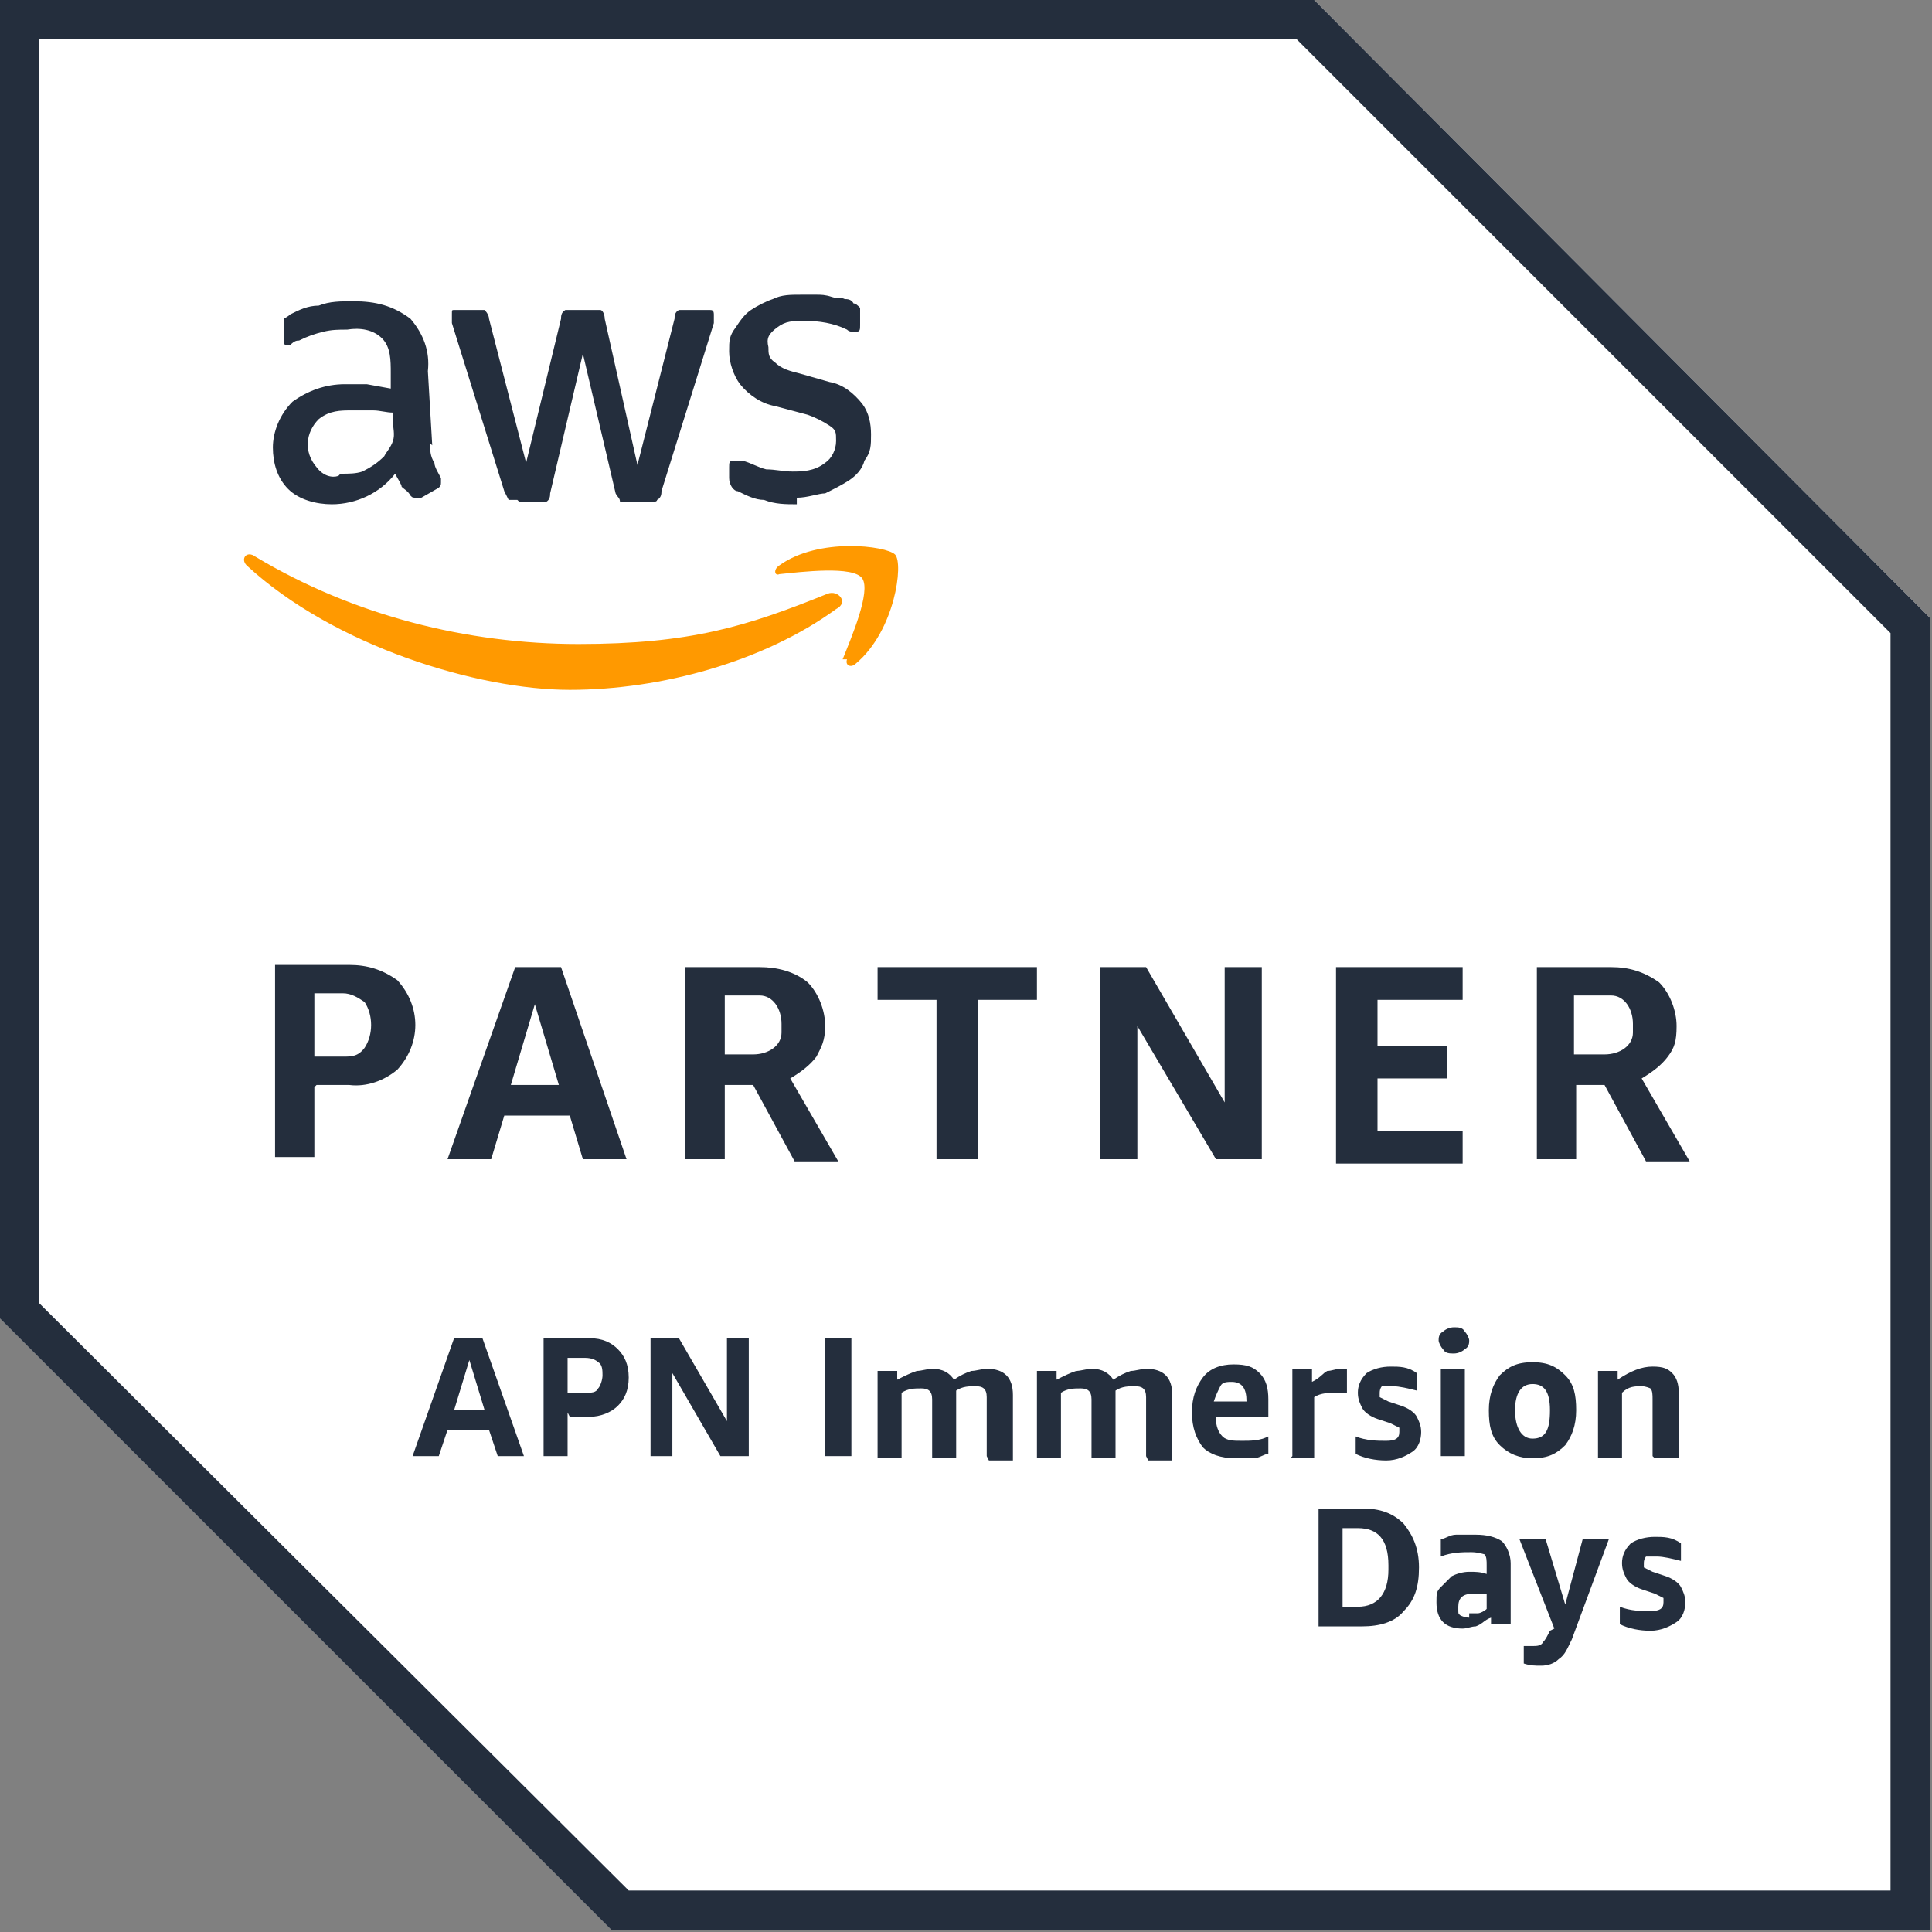 <?xml version="1.0" encoding="UTF-8"?>
<svg id="Layer_1" xmlns="http://www.w3.org/2000/svg" version="1.1" viewBox="0 0 88.5 88.5">
  <rect x="0" y="0" width="88.5" height="88.5" fill="#808080" stroke="none"/>
  <!-- Generator: Adobe Illustrator 29.2.1, SVG Export Plug-In . SVG Version: 2.1.0 Build 116)  -->
  <defs>
    <style>
      .st0 {
        fill: #242e3d;
      }

      .st1 {
        fill: #fff;
      }

      .st2 {
        fill: #f90;
      }
    </style>
  </defs>
  <g>
    <path class="st1" d="M60.2,0H0v60.4l28,28h60.4V28.3L60.2,0ZM60.2,0"/>
    <path class="st0" d="M59.4,1.8l27.2,27.2v57.6H28.8L1.8,59.7V1.8h57.6M60.2,0H0v60.4l28,28h60.4V28.3L60.2,0ZM60.2,0"/>
    <path class="st0" d="M14.4,49.8v3.2h-1.8v-8.8h3.4c.8,0,1.5.2,2.2.7,1.1,1.2,1.1,2.9,0,4.1-.6.5-1.4.8-2.2.7h-1.5ZM14.4,48.4h1.3c.4,0,.7,0,1-.4.4-.6.4-1.5,0-2.1-.3-.2-.6-.4-1-.4h-1.3v2.8ZM26.7,53.1l-.6-2h-3l-.6,2h-2l3.1-8.8h2.1l3,8.8h-2.1ZM23.4,49.7h2.2l-1.1-3.7-1.1,3.7ZM31.4,53.1v-8.8h3.4c.8,0,1.6.2,2.2.7.5.5.8,1.3.8,2s-.2,1-.4,1.4c-.3.4-.7.7-1.2,1l2.2,3.8h-2l-1.9-3.5h-1.3v3.4h-1.8ZM33.2,48.3h1.3c.7,0,1.3-.4,1.3-1v-.4c0-.7-.4-1.3-1-1.3h-1.6v2.7h0ZM42.9,53.1v-7.3h-2.7v-1.5h7.3v1.5h-2.7v7.3h-1.8ZM52.1,47v6.1h-1.7v-8.8h2.1l3.6,6.2v-6.2h1.7v8.8h-2.1l-3.6-6.1ZM61.2,53.1v-8.8h5.8v1.5h-3.9v2.1h3.2v1.5h-3.2v2.4h3.9v1.5h-5.8ZM70.4,53.1v-8.8h3.4c.8,0,1.5.2,2.2.7.5.5.8,1.3.8,2s-.1,1-.4,1.4-.7.7-1.2,1l2.2,3.8h-2l-1.9-3.5h-1.3v3.4h-1.8ZM72.2,48.3h1.3c.7,0,1.3-.4,1.3-1v-.4c0-.7-.4-1.3-1-1.3h-1.7v2.7ZM72.2,48.3"/>
    <path class="st0" d="M19.7,20.3c0,.3,0,.6.2.9,0,.2.2.5.3.7,0,0,0,.2,0,.2,0,.1,0,.2-.2.3l-.7.4h-.2c-.2,0-.2,0-.3-.1-.1-.2-.3-.3-.4-.4,0-.1-.2-.4-.3-.6-.7.9-1.8,1.4-2.9,1.4-.7,0-1.5-.2-2-.7-.5-.5-.7-1.2-.7-1.9s.3-1.5.9-2.1c.7-.5,1.5-.8,2.4-.8s.7,0,1,0l1.1.2v-.7c0-.6,0-1.2-.4-1.6-.4-.4-1-.5-1.6-.4-.4,0-.7,0-1.1.1s-.7.2-1.1.4c-.1,0-.2,0-.4.2h-.1c-.2,0-.2,0-.2-.3v-.5c0-.1,0-.2,0-.4,0,0,.2-.1.3-.2.4-.2.8-.4,1.3-.4.5-.2,1-.2,1.6-.2,1,0,1.8.2,2.6.8.6.7.9,1.5.8,2.4l.2,3.4ZM15.6,21.7c.4,0,.7,0,1-.1.4-.2.7-.4,1-.7.1-.2.3-.4.4-.7s0-.6,0-.9v-.4c-.3,0-.6-.1-.9-.1-.3,0-.6,0-1,0-.5,0-1,0-1.5.4-.6.6-.7,1.5-.1,2.2.3.4.7.5,1,.4h0ZM23.7,22.9c-.1,0-.3,0-.4,0,0,0-.1-.2-.2-.4l-2.4-7.7c0-.2,0-.3,0-.4,0-.2,0-.2.1-.2h1c.2,0,.3,0,.4,0,0,0,.2.2.2.4l1.7,6.6,1.6-6.6c0-.1,0-.3.2-.4.2,0,.3,0,.4,0h.8c.2,0,.3,0,.4,0s.2.2.2.4l1.5,6.7,1.7-6.7c0-.1,0-.3.2-.4.2,0,.2,0,.4,0h1c.1,0,.2,0,.2.2h0v.2c0,0,0,.2,0,.2l-2.4,7.7c0,.1,0,.3-.2.4,0,.1-.2.1-.4.1h-.9c-.1,0-.3,0-.4,0,0-.2-.1-.2-.2-.4l-1.5-6.4-1.5,6.4c0,.1,0,.3-.2.4,0,0-.2,0-.3,0h-.9ZM36.5,23.1c-.5,0-1,0-1.5-.2-.4,0-.8-.2-1.2-.4-.2,0-.4-.3-.4-.6v-.5c0-.2,0-.3.2-.3h.2c0,0,.1,0,.2,0,.4.1.7.3,1.1.4.4,0,.8.1,1.2.1s1,0,1.5-.4c.3-.2.5-.6.5-1s0-.5-.3-.7c-.3-.2-.7-.4-1-.5l-1.5-.4c-.6-.1-1.2-.5-1.6-1-.3-.4-.5-1-.5-1.5s0-.7.3-1.1c.2-.3.4-.6.7-.8.3-.2.7-.4,1-.5.4-.2.8-.2,1.3-.2s.4,0,.7,0c.2,0,.4,0,.7.1s.4,0,.6.1c.1,0,.3,0,.4.2.1,0,.2.1.3.2,0,0,0,.2,0,.4v.4c0,.2,0,.3-.2.3s-.3,0-.4-.1c-.6-.3-1.3-.4-1.9-.4s-.9,0-1.3.3-.5.5-.4.9c0,.3,0,.5.3.7.3.3.7.4,1.1.5l1.4.4c.6.1,1.1.5,1.5,1,.3.4.4.9.4,1.4s0,.8-.3,1.2c-.1.4-.4.7-.7.9-.3.2-.7.4-1.1.6-.3,0-.8.2-1.3.2h0ZM36.5,23.1"/>
    <path class="st2" d="M38.3,27.9c-3.3,2.4-8,3.7-12.2,3.7s-10.8-2-14.8-5.7c-.3-.3,0-.7.4-.4,4.5,2.7,9.7,4,14.8,4s7.7-.8,11.4-2.3c.5-.2,1,.4.4.7h0ZM38.8,30.2c-.1.3.2.4.4.2,1.8-1.5,2.2-4.6,1.8-5-.4-.4-3.5-.8-5.3.5-.3.2-.2.5,0,.4,1-.1,3.4-.4,3.8.2.4.6-.5,2.7-.9,3.7h0ZM38.8,30.2"/>
  </g>
  <g>
    <path class="st0" d="M22.8,66.7l-.4-1.2h-1.9l-.4,1.2h-1.2l1.9-5.4h1.3l1.9,5.4h-1.3ZM20.8,64.6h1.4l-.7-2.3-.7,2.3Z"/>
    <path class="st0" d="M26,64.7v2h-1.1v-5.4h2.1c.6,0,1,.2,1.3.5.3.3.5.7.5,1.3s-.2,1-.5,1.3c-.3.3-.8.5-1.3.5h-.9ZM26,63.8h.8c.3,0,.5,0,.6-.2.1-.1.2-.4.2-.6s0-.5-.2-.6c-.1-.1-.3-.2-.6-.2h-.8v1.7Z"/>
    <path class="st0" d="M30.8,62.9v3.8h-1v-5.4h1.3l2.2,3.8v-3.8h1v5.4h-1.3l-2.2-3.8Z"/>
    <path class="st0" d="M37.8,66.7v-5.4h1.2v5.4h-1.2Z"/>
    <path class="st0" d="M45.2,66.7v-2.7c0-.4-.2-.5-.5-.5s-.6,0-.9.2h0v3.1h-1.1v-2.7c0-.4-.2-.5-.5-.5s-.6,0-.9.2v3h-1.1v-4h.9v.4c.4-.2.6-.3.9-.4.2,0,.5-.1.7-.1.5,0,.8.2,1,.5.3-.2.5-.3.8-.4.2,0,.5-.1.7-.1.4,0,.7.1.9.3.2.2.3.5.3.9v3h-1.1Z"/>
    <path class="st0" d="M52.5,66.7v-2.7c0-.4-.2-.5-.5-.5s-.6,0-.9.2h0v3.1h-1.1v-2.7c0-.4-.2-.5-.5-.5s-.6,0-.9.2v3h-1.1v-4h.9v.4c.4-.2.6-.3.9-.4.2,0,.5-.1.7-.1.5,0,.8.2,1,.5.3-.2.5-.3.8-.4.2,0,.5-.1.7-.1.4,0,.7.1.9.3.2.2.3.5.3.9v3h-1.1Z"/>
    <path class="st0" d="M55.7,65c0,.3.1.6.3.8.2.2.5.2.9.2s.8,0,1.2-.2v.8c-.2,0-.4.2-.7.2-.3,0-.5,0-.8,0-.7,0-1.2-.2-1.5-.5-.3-.4-.5-.9-.5-1.6s.2-1.2.5-1.6c.3-.4.8-.6,1.4-.6s.9.1,1.2.4.4.7.4,1.2,0,.2,0,.4c0,.1,0,.3,0,.4h-2.4ZM56.5,63.3c-.3,0-.5,0-.6.2s-.2.4-.3.7h1.5c0-.6-.2-.9-.7-.9Z"/>
    <path class="st0" d="M59.2,66.7v-4h.9v.6c.4-.2.5-.4.7-.5.2,0,.4-.1.6-.1s.2,0,.3,0v1.1c-.1,0-.3,0-.5,0-.3,0-.7,0-1,.2v2.8h-1.1Z"/>
    <path class="st0" d="M64.1,65.6c0-.1,0-.2,0-.2,0,0-.2-.1-.4-.2l-.6-.2c-.3-.1-.6-.3-.7-.5-.1-.2-.2-.4-.2-.7s.1-.6.4-.9c.3-.2.7-.3,1.1-.3s.8,0,1.2.3v.8c-.4-.1-.8-.2-1.1-.2s-.4,0-.5,0c0,0-.1.1-.1.3s0,.2,0,.2c0,0,.2.1.4.2l.6.2c.3.1.6.3.7.5.1.2.2.4.2.7s-.1.7-.4.9-.7.4-1.2.4-1-.1-1.4-.3v-.8c.5.2,1,.2,1.4.2s.6-.1.6-.4Z"/>
    <path class="st0" d="M66.6,62c-.2,0-.4,0-.5-.2-.1-.1-.2-.3-.2-.4s0-.3.2-.4c.1-.1.3-.2.5-.2s.4,0,.5.2c.1.1.2.3.2.4s0,.3-.2.4c-.1.1-.3.2-.5.2ZM66,66.7v-4h1.1v4h-1.1Z"/>
    <path class="st0" d="M70.2,66.8c-.6,0-1.1-.2-1.5-.6-.4-.4-.5-.9-.5-1.6s.2-1.2.5-1.6c.4-.4.8-.6,1.5-.6s1.1.2,1.5.6c.4.4.5.9.5,1.6s-.2,1.2-.5,1.6c-.4.4-.8.6-1.5.6ZM70.2,65.9c.6,0,.8-.4.8-1.3s-.3-1.2-.8-1.2-.8.4-.8,1.2.3,1.3.8,1.3Z"/>
    <path class="st0" d="M75.7,66.7v-2.6c0-.2,0-.4-.1-.5,0,0-.2-.1-.4-.1-.3,0-.6,0-.9.3v3h-1.1v-4h.9v.4c.6-.4,1.1-.6,1.6-.6s.7.1.9.3c.2.2.3.5.3.9v3h-1.1Z"/>
    <path class="st0" d="M60.4,74.5v-5.4h2c.8,0,1.4.2,1.9.7.4.5.7,1.1.7,2s-.2,1.5-.7,2c-.4.5-1.1.7-1.9.7h-2ZM61.5,70v3.6h.7c.9,0,1.4-.6,1.4-1.7v-.2c0-1.2-.5-1.7-1.4-1.7h-.7Z"/>
    <path class="st0" d="M68.3,74.5v-.4c-.3.1-.4.3-.7.4-.2,0-.4.1-.6.1-.4,0-.7-.1-.9-.3s-.3-.5-.3-.9,0-.5.2-.7.3-.3.5-.5c.2-.1.5-.2.8-.2s.5,0,.8.1v-.4c0-.2,0-.4-.1-.5,0,0-.3-.1-.6-.1-.4,0-.9,0-1.4.2v-.8c.2,0,.4-.2.7-.2.3,0,.6,0,.9,0,.5,0,.9.1,1.2.3.2.2.4.6.4,1v2.8h-.9ZM67.3,73.9c.1,0,.3,0,.4,0,.1,0,.3-.1.4-.2v-.7c-.2,0-.4,0-.6,0-.5,0-.7.2-.7.6s0,.3.1.4c0,0,.2.1.4.1Z"/>
    <path class="st0" d="M71.2,74.6l-1.6-4.1h1.2l.9,3,.8-3h1.2l-1.7,4.6c-.2.4-.3.7-.6.9-.2.2-.5.3-.8.3s-.5,0-.8-.1v-.8c.2,0,.3,0,.4,0,.2,0,.4,0,.5-.2.1-.1.2-.3.3-.5h0Z"/>
    <path class="st0" d="M76.2,73.4c0-.1,0-.2,0-.2,0,0-.2-.1-.4-.2l-.6-.2c-.3-.1-.6-.3-.7-.5-.1-.2-.2-.4-.2-.7s.1-.6.4-.9c.3-.2.7-.3,1.1-.3s.8,0,1.2.3v.8c-.4-.1-.8-.2-1.1-.2s-.4,0-.5,0c0,0-.1.1-.1.3s0,.2,0,.2c0,0,.2.1.4.2l.6.2c.3.1.6.3.7.5.1.2.2.4.2.7s-.1.7-.4.9-.7.4-1.2.4-1-.1-1.4-.3v-.8c.5.2,1,.2,1.4.2s.6-.1.6-.4Z"/>
  </g>
</svg>